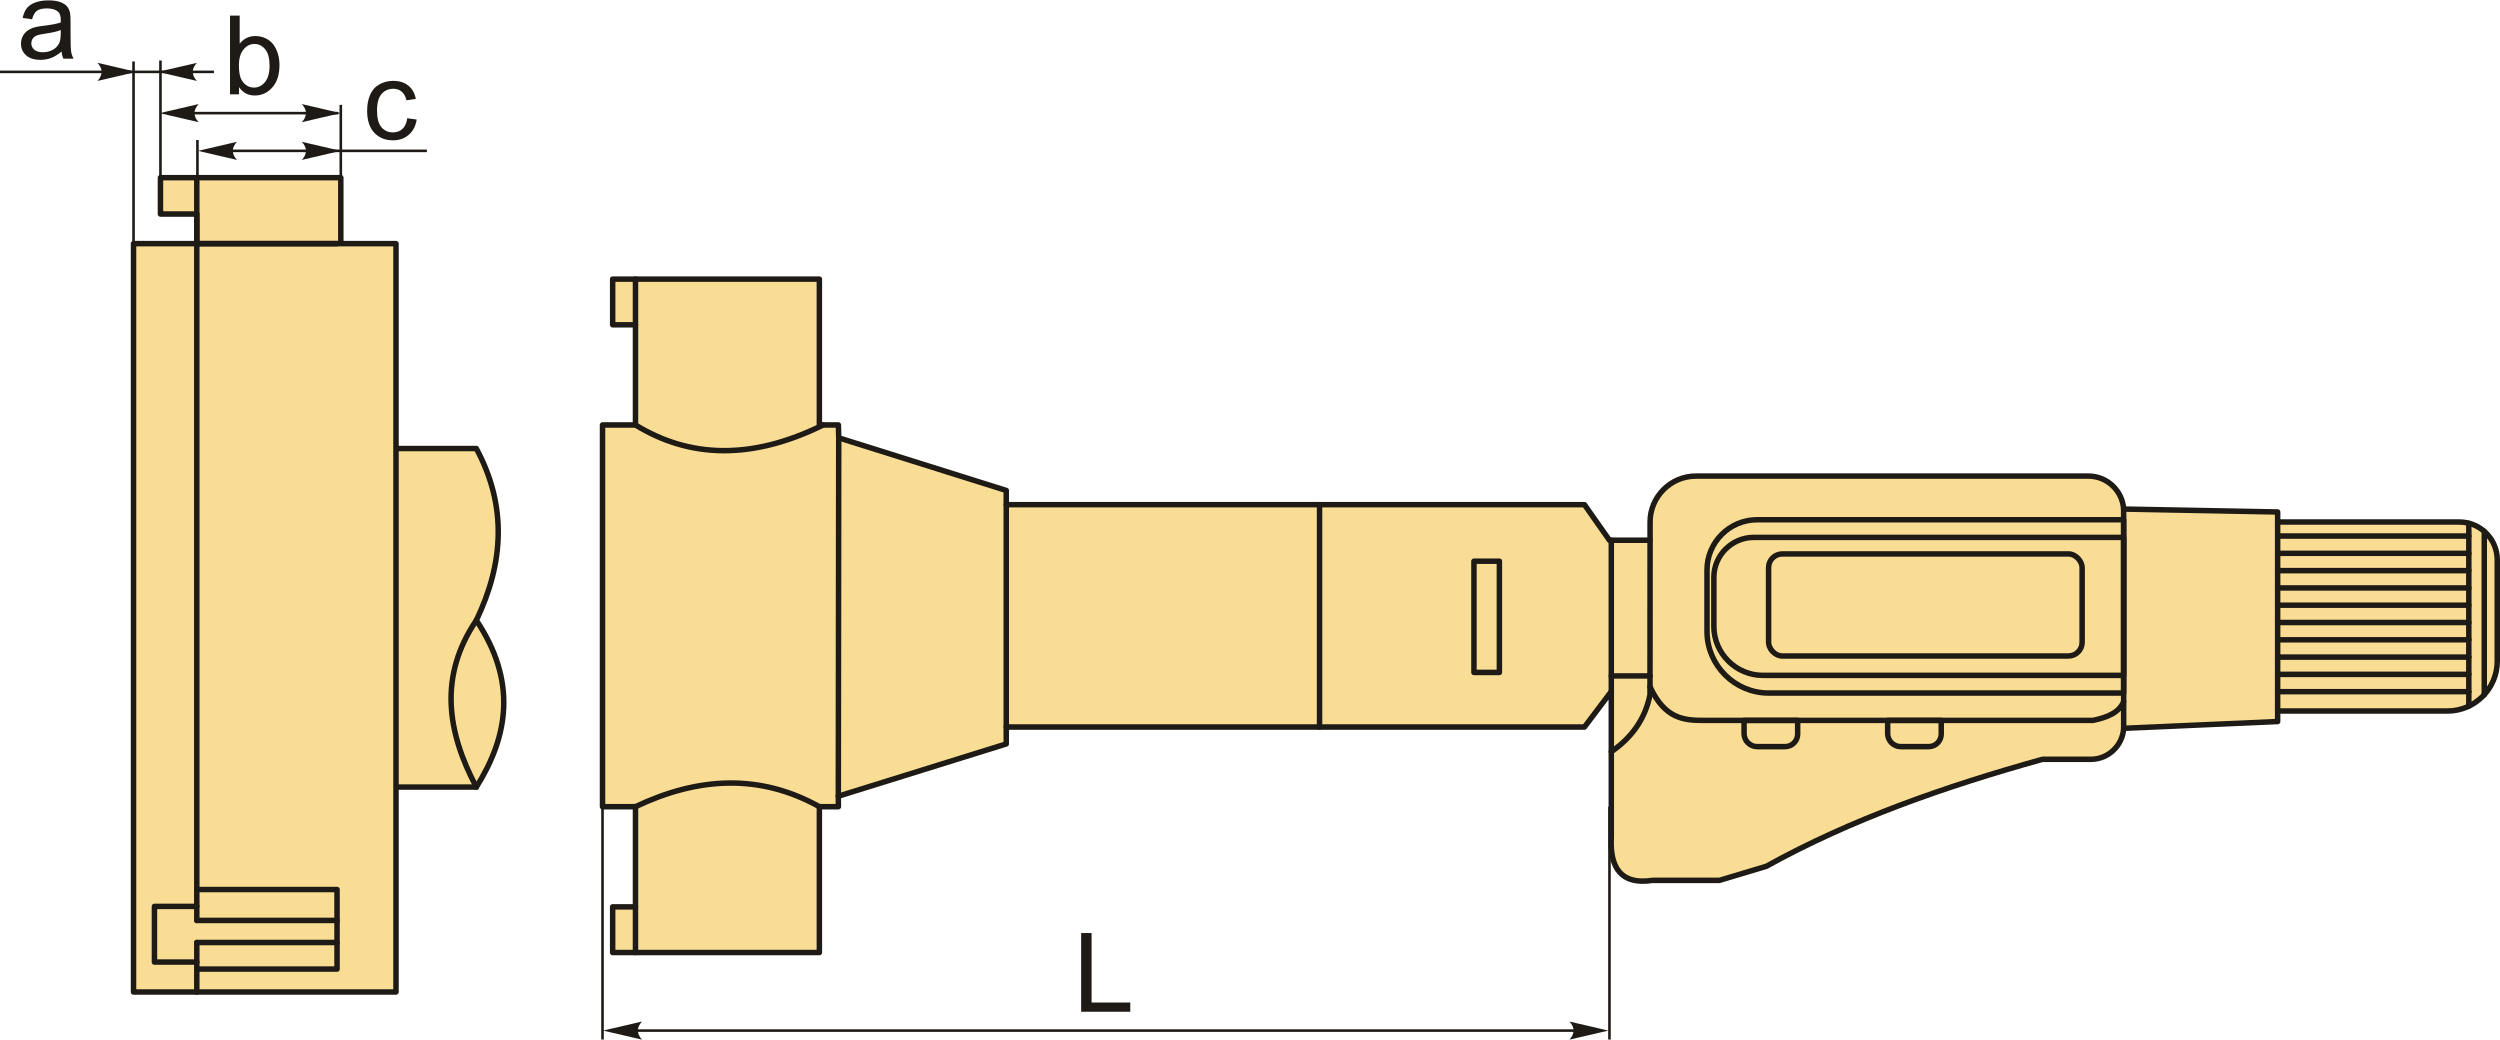 <?xml version="1.0" encoding="UTF-8"?>
<!DOCTYPE svg PUBLIC "-//W3C//DTD SVG 1.1//EN" "http://www.w3.org/Graphics/SVG/1.1/DTD/svg11.dtd">
<!-- Creator: CorelDRAW 2018 (64-Bit) -->
<svg xmlns="http://www.w3.org/2000/svg" xml:space="preserve" width="2274px" height="946px" version="1.1" style="shape-rendering:geometricPrecision; text-rendering:geometricPrecision; image-rendering:optimizeQuality; fill-rule:evenodd; clip-rule:evenodd"
viewBox="0 0 2276.5 946.36"
 xmlns:xlink="http://www.w3.org/1999/xlink">
 <defs>
  <style type="text/css">
   <![CDATA[
    .str1 {stroke:#1E1A16;stroke-width:2.36;stroke-miterlimit:22.926}
    .str0 {stroke:#1E1A16;stroke-width:5;stroke-linecap:round;stroke-linejoin:round;stroke-miterlimit:22.926}
    .fil1 {fill:none}
    .fil0 {fill:#F9DD95}
    .fil3 {fill:#1E1A16;fill-rule:nonzero}
    .fil2 {fill:#1E1A16;fill-rule:nonzero}
   ]]>
  </style>
 </defs>
 <g id="Layer_x0020_1">
  <g id="_2322943466416">
   <g>
    <path class="fil0" d="M179.2 221.51l0 -26.96 -33.09 0 0 -33.09 33.09 0 131.14 0 0 33.09 0 26.96 -131.14 0zm181.39 186.59l73.16 0c28.09,52.13 25.04,104.27 0,156.41 36.79,55.04 29.63,104.8 0,151.87l-73.16 0 0 -308.28zm-239 -186.59l57.61 0 131.14 0 50.25 0 0 186.59 0 308.28 0 186.58 -181.39 0 -57.61 0 0 -681.45z"/>
    <path id="1" class="fil1 str0" d="M179.2 221.51l0 -26.96 -33.09 0 0 -33.09 33.09 0 131.14 0 0 33.09 0 26.96m50.25 186.59l73.16 0c28.09,52.13 25.04,104.27 0,156.41 36.79,55.04 29.63,104.8 0,151.87l-73.16 0m-239 -494.87l57.61 0 131.14 0 50.25 0 0 186.59 0 308.28 0 186.58 -181.39 0 -57.61 0 0 -681.45z"/>
   </g>
   <path class="fil1 str0" d="M433.75 716.38c-26.86,-50.62 -34.26,-101.25 0,-151.87"/>
   <line class="fil1 str0" x1="179.2" y1="837.81" x2="179.2" y2= "161.46" />
   <polyline class="fil1 str0" points="179.2,825.02 140.64,825.02 140.64,875.72 179.2,875.72 "/>
   <polyline class="fil1 str0" points="179.2,809.67 306.9,809.67 306.9,882.11 179.2,882.11 "/>
   <line class="fil1 str0" x1="179.2" y1="857.91" x2="306.9" y2= "857.91" />
   <line class="fil1 str0" x1="179.2" y1="837.81" x2="306.9" y2= "837.81" />
   <path class="fil0 str0" d="M578.67 253.84l73.33 0 94.12 0 0 132.8 17.32 0 0.3 11.73 152.55 47.88 0 12.94 526.51 0 22.77 32.41 37 0 0 -16.69c0,-22.95 18.78,-41.73 41.74,-41.73l357.44 0c16.96,0 30.96,13.33 32.03,30.03l140.24 2.65 0 9.15 165.56 0c18.93,0 34.42,15.49 34.42,34.42l0 92.36c0,24.93 -20.39,45.32 -45.31,45.32l-154.67 0 0 9.58 -140.22 6.18c-0.91,15.68 -14.02,28.22 -29.91,28.22l-43.98 0c-88.56,24.61 -174.79,54.81 -251.39,97.38 -14.27,4.29 -28.54,8.57 -42.81,12.85 -20.33,0 -40.67,0 -61,0 -27.27,4.16 -39.06,-9.87 -37.46,-39.6l0 -132.44 -24.45 32.41 -526.51 0 0 15.4 -152.92 47.58 0.07 9.56 -17.32 0 0 132.81 -94.12 0 -73.33 0 -20.78 0 0 -41.58 20.78 0 0 -91.23 -30.02 0 0 -347.59 30.02 0 0 -91.23 -20.78 0 0 -41.57 20.78 0z"/>
   <line class="fil1 str0" x1="578.67" y1="295.41" x2="578.67" y2= "253.84" />
   <line class="fil1 str0" x1="578.67" y1="825.46" x2="578.67" y2= "867.04" />
   <line class="fil1 str0" x1="763.37" y1="724.67" x2="763.74" y2= "398.37" />
   <line class="fil1 str0" x1="916.29" y1="661.69" x2="916.29" y2= "459.19" />
   <path class="fil1 str0" d="M578.67 386.64c49.06,30.09 105.45,32.27 170.91,0"/>
   <path class="fil1 str0" d="M578.67 734.23c57.38,-27.3 113.35,-30.12 167.45,0"/>
   <line class="fil1 str0" x1="1201.58" y1="459.19" x2="1201.58" y2= "661.69" />
   <rect class="fil1 str0" x="1342.18" y="510.7" width="23.16" height="101.28"/>
   <line class="fil1 str0" x1="1467.25" y1="629.28" x2="1467.25" y2= "491.6" />
   <line class="fil1 str0" x1="2074.02" y1="475.01" x2="2074.02" y2= "647.11" />
   <line class="fil1 str0" x1="2248.1" y1="642.71" x2="2248.1" y2= "476.27" />
   <line class="fil1 str0" x1="2262.17" y1="483.51" x2="2262.17" y2= "632.33" />
   <line class="fil1 str0" x1="2074.02" y1="487.78" x2="2248.1" y2= "487.78" />
   <line class="fil1 str0" x1="2074.02" y1="503.52" x2="2248.1" y2= "503.52" />
   <line class="fil1 str0" x1="2074.02" y1="519.27" x2="2248.1" y2= "519.27" />
   <line class="fil1 str0" x1="2074.02" y1="535.02" x2="2248.1" y2= "535.02" />
   <line class="fil1 str0" x1="2074.02" y1="550.77" x2="2248.1" y2= "550.77" />
   <line class="fil1 str0" x1="2074.02" y1="566.51" x2="2248.1" y2= "566.51" />
   <line class="fil1 str0" x1="2074.02" y1="582.26" x2="2248.1" y2= "582.26" />
   <line class="fil1 str0" x1="2074.02" y1="598.01" x2="2248.1" y2= "598.01" />
   <line class="fil1 str0" x1="2074.02" y1="613.75" x2="2248.1" y2= "613.75" />
   <line class="fil1 str0" x1="2074.02" y1="629.5" x2="2248.1" y2= "629.5" />
   <line class="fil1 str0" x1="1933.78" y1="463.21" x2="1933.8" y2= "662.87" />
   <path class="fil1 str0" d="M1502.57 491.6l-0.08 140.7c-4.44,22.42 -16.95,39.19 -35.24,51.91"/>
   <line class="fil1 str0" x1="1502.5" y1="615.17" x2="1467.25" y2= "615.17" />
   <path class="fil1 str0" d="M1502.5 625.03c13.53,29.34 31.07,30.62 48.79,30.63 118.19,0 236.38,0 354.57,0 13.65,-2.81 23.97,-7.39 27.94,-17.13"/>
   <path class="fil1 str0" d="M1588.15 655.66l48.8 0 0 12.46c0,6.28 -5.14,11.42 -11.42,11.42l-25.44 0c-6.57,0 -11.94,-5.37 -11.94,-11.94l0 -11.94z"/>
   <path class="fil1 str0" d="M1718.9 655.66l48.8 0 0 12.46c0,6.28 -5.14,11.42 -11.42,11.42l-25.44 0c-6.56,0 -11.94,-5.37 -11.94,-11.94l0 -11.94z"/>
   <rect class="fil1 str0" x="1610.47" y="504.08" width="285.52" height="92.92" rx="12.46" ry="12.46"/>
   <path class="fil1 str0" d="M1933.79 489.02l-336.82 0c-19.98,0 -36.33,16.35 -36.33,36.34l0 44.65c0,24.55 20.08,44.64 44.64,44.64l328.51 0 0 -125.63z"/>
   <path class="fil1 str0" d="M1933.79 472.93l-333.74 0c-25.1,0 -45.65,20.54 -45.65,45.65l0 56.08c0,30.85 25.24,56.08 56.09,56.08l323.3 0 0 -157.81z"/>
   <line class="fil1 str0" x1="179.2" y1="221.51" x2="306.9" y2= "221.51" />
   <line class="fil1 str0" x1="179.2" y1="902.96" x2="179.2" y2= "857.91" />
   <line class="fil1 str1" x1="121.59" y1="237.52" x2="121.59" y2= "55.63" />
   <line class="fil1 str1" x1="146.11" y1="178.01" x2="146.11" y2= "54.77" />
   <line class="fil1 str1" x1="0" y1="65.12" x2="194.82" y2= "65.12" />
   <path id="стрелка.cdr" class="fil2" d="M143.84 65.12l35.46 -8.25c-2.32,2.55 -3.87,5.38 -3.75,8.24 0.13,3.04 1.1,5.34 3.75,8.25l-35.46 -8.24z"/>
   <path id="стрелка.cdr_0" class="fil2" d="M124.21 65.12l-35.47 -8.25c2.32,2.55 3.87,5.38 3.76,8.24 -0.13,3.04 -1.1,5.34 -3.76,8.25l35.47 -8.24z"/>
   <path class="fil3" d="M56.05 46.54c-3.27,2.79 -6.42,4.74 -9.44,5.89 -3.02,1.15 -6.25,1.72 -9.72,1.72 -5.71,0 -10.1,-1.39 -13.17,-4.17 -3.07,-2.77 -4.6,-6.32 -4.6,-10.64 0,-2.54 0.58,-4.86 1.74,-6.96 1.16,-2.1 2.68,-3.77 4.55,-5.04 1.88,-1.27 3.99,-2.23 6.34,-2.88 1.73,-0.45 4.35,-0.89 7.84,-1.32 7.11,-0.84 12.36,-1.85 15.71,-3.02 0.04,-1.2 0.05,-1.97 0.05,-2.29 0,-3.57 -0.83,-6.09 -2.5,-7.55 -2.25,-1.99 -5.6,-2.97 -10.04,-2.97 -4.16,0 -7.22,0.73 -9.19,2.18 -1.99,1.45 -3.44,4.02 -4.39,7.73l-8.61 -1.21c0.79,-3.68 2.07,-6.67 3.87,-8.94 1.8,-2.26 4.41,-4 7.81,-5.23 3.38,-1.22 7.34,-1.84 11.81,-1.84 4.44,0 8.06,0.52 10.84,1.57 2.77,1.05 4.82,2.35 6.13,3.94 1.3,1.58 2.21,3.58 2.75,6 0.28,1.5 0.43,4.2 0.43,8.09l0 11.68c0,8.16 0.18,13.31 0.55,15.5 0.35,2.18 1.09,4.27 2.15,6.27l-9.21 0c-0.88,-1.85 -1.45,-4.02 -1.7,-6.51zm-0.7 -19.51c-3.2,1.3 -8,2.4 -14.41,3.3 -3.64,0.52 -6.21,1.1 -7.71,1.75 -1.5,0.65 -2.65,1.6 -3.47,2.84 -0.81,1.25 -1.23,2.63 -1.23,4.17 0,2.31 0.88,4.27 2.67,5.82 1.78,1.55 4.39,2.33 7.81,2.33 3.38,0 6.4,-0.73 9.05,-2.21 2.64,-1.47 4.59,-3.49 5.83,-6.04 0.95,-1.99 1.41,-4.91 1.41,-8.76l0.05 -3.2z"/>
   <line class="fil1 str1" x1="310.34" y1="178.01" x2="310.34" y2= "95.18" />
   <line class="fil1 str1" x1="153.92" y1="102.68" x2="308.01" y2= "102.68" />
   <path id="стрелка.cdr_1" class="fil2" d="M145.43 102.68l35.47 -8.25c-2.32,2.55 -3.88,5.38 -3.76,8.24 0.13,3.05 1.1,5.34 3.76,8.26l-35.47 -8.25z"/>
   <path id="стрелка.cdr_2" class="fil2" d="M310.29 102.68l-35.47 -8.25c2.32,2.55 3.87,5.38 3.76,8.24 -0.13,3.05 -1.1,5.34 -3.76,8.26l35.47 -8.25z"/>
   <path class="fil3" d="M217.66 85.53l-8.21 0 0 -71.67 8.81 0 0 25.58c3.72,-4.64 8.46,-6.96 14.23,-6.96 3.18,0 6.22,0.63 9.07,1.92 2.86,1.28 5.19,3.1 7.04,5.42 1.84,2.33 3.29,5.14 4.32,8.42 1.05,3.27 1.57,6.79 1.57,10.53 0,8.87 -2.2,15.75 -6.59,20.59 -4.4,4.85 -9.67,7.27 -15.83,7.27 -6.12,0 -10.93,-2.55 -14.41,-7.64l0 6.54zm-0.1 -26.36c0,6.21 0.85,10.69 2.53,13.46 2.77,4.52 6.51,6.79 11.23,6.79 3.85,0 7.17,-1.67 9.96,-5 2.8,-3.34 4.2,-8.31 4.2,-14.92 0,-6.77 -1.33,-11.76 -4.02,-14.98 -2.68,-3.22 -5.94,-4.83 -9.74,-4.83 -3.85,0 -7.17,1.66 -9.96,5 -2.8,3.34 -4.2,8.16 -4.2,14.48z"/>
   <line class="fil1 str1" x1="179.78" y1="178.01" x2="179.78" y2= "127.16" />
   <line class="fil1 str1" x1="198.05" y1="137.03" x2="388.75" y2= "137.03" />
   <path id="стрелка.cdr_3" class="fil2" d="M180.31 137.03l35.47 -8.25c-2.32,2.55 -3.87,5.38 -3.76,8.24 0.13,3.05 1.11,5.34 3.76,8.26l-35.47 -8.25z"/>
   <path id="стрелка.cdr_4" class="fil2" d="M310.29 137.03l-35.47 -8.25c2.32,2.55 3.87,5.38 3.76,8.24 -0.13,3.05 -1.1,5.34 -3.76,8.26l35.47 -8.25z"/>
   <path class="fil3" d="M370.84 107.32l8.61 1.2c-0.95,5.92 -3.35,10.54 -7.24,13.89 -3.89,3.36 -8.68,5.02 -14.33,5.02 -7.09,0 -12.8,-2.31 -17.1,-6.95 -4.32,-4.64 -6.47,-11.28 -6.47,-19.92 0,-5.6 0.93,-10.49 2.78,-14.7 1.86,-4.18 4.67,-7.34 8.48,-9.42 3.79,-2.1 7.91,-3.15 12.38,-3.15 5.62,0 10.24,1.41 13.81,4.27 3.59,2.85 5.89,6.9 6.89,12.14l-8.51 1.3c-0.82,-3.48 -2.25,-6.1 -4.34,-7.87 -2.06,-1.75 -4.57,-2.64 -7.5,-2.64 -4.44,0 -8.04,1.59 -10.83,4.76 -2.77,3.18 -4.15,8.19 -4.15,15.06 0,6.97 1.33,12.03 4,15.18 2.69,3.15 6.17,4.74 10.46,4.74 3.47,0 6.35,-1.05 8.66,-3.17 2.32,-2.1 3.78,-5.36 4.4,-9.74z"/>
   <line class="fil1 str1" x1="570" y1="938.11" x2="1439.1" y2= "938.11" />
   <path id="стрелка.cdr_5" class="fil2" d="M549.15 938.11l35.46 -8.24c-2.32,2.54 -3.87,5.37 -3.75,8.23 0.13,3.05 1.1,5.35 3.75,8.26l-35.46 -8.25z"/>
   <path id="стрелка.cdr_6" class="fil2" d="M1464.58 938.11l-35.46 -8.24c2.32,2.54 3.87,5.37 3.75,8.23 -0.13,3.05 -1.1,5.35 -3.75,8.26l35.46 -8.25z"/>
   <polygon class="fil3" points="984.5,920.96 984.5,849.29 994,849.29 994,912.55 1029.24,912.55 1029.24,920.96 "/>
   <line class="fil1 str1" x1="548.65" y1="734.23" x2="548.65" y2= "946.27" />
   <line class="fil1 str1" x1="1465.58" y1="734.23" x2="1465.58" y2= "946.27" />
  </g>
 </g>
</svg>
